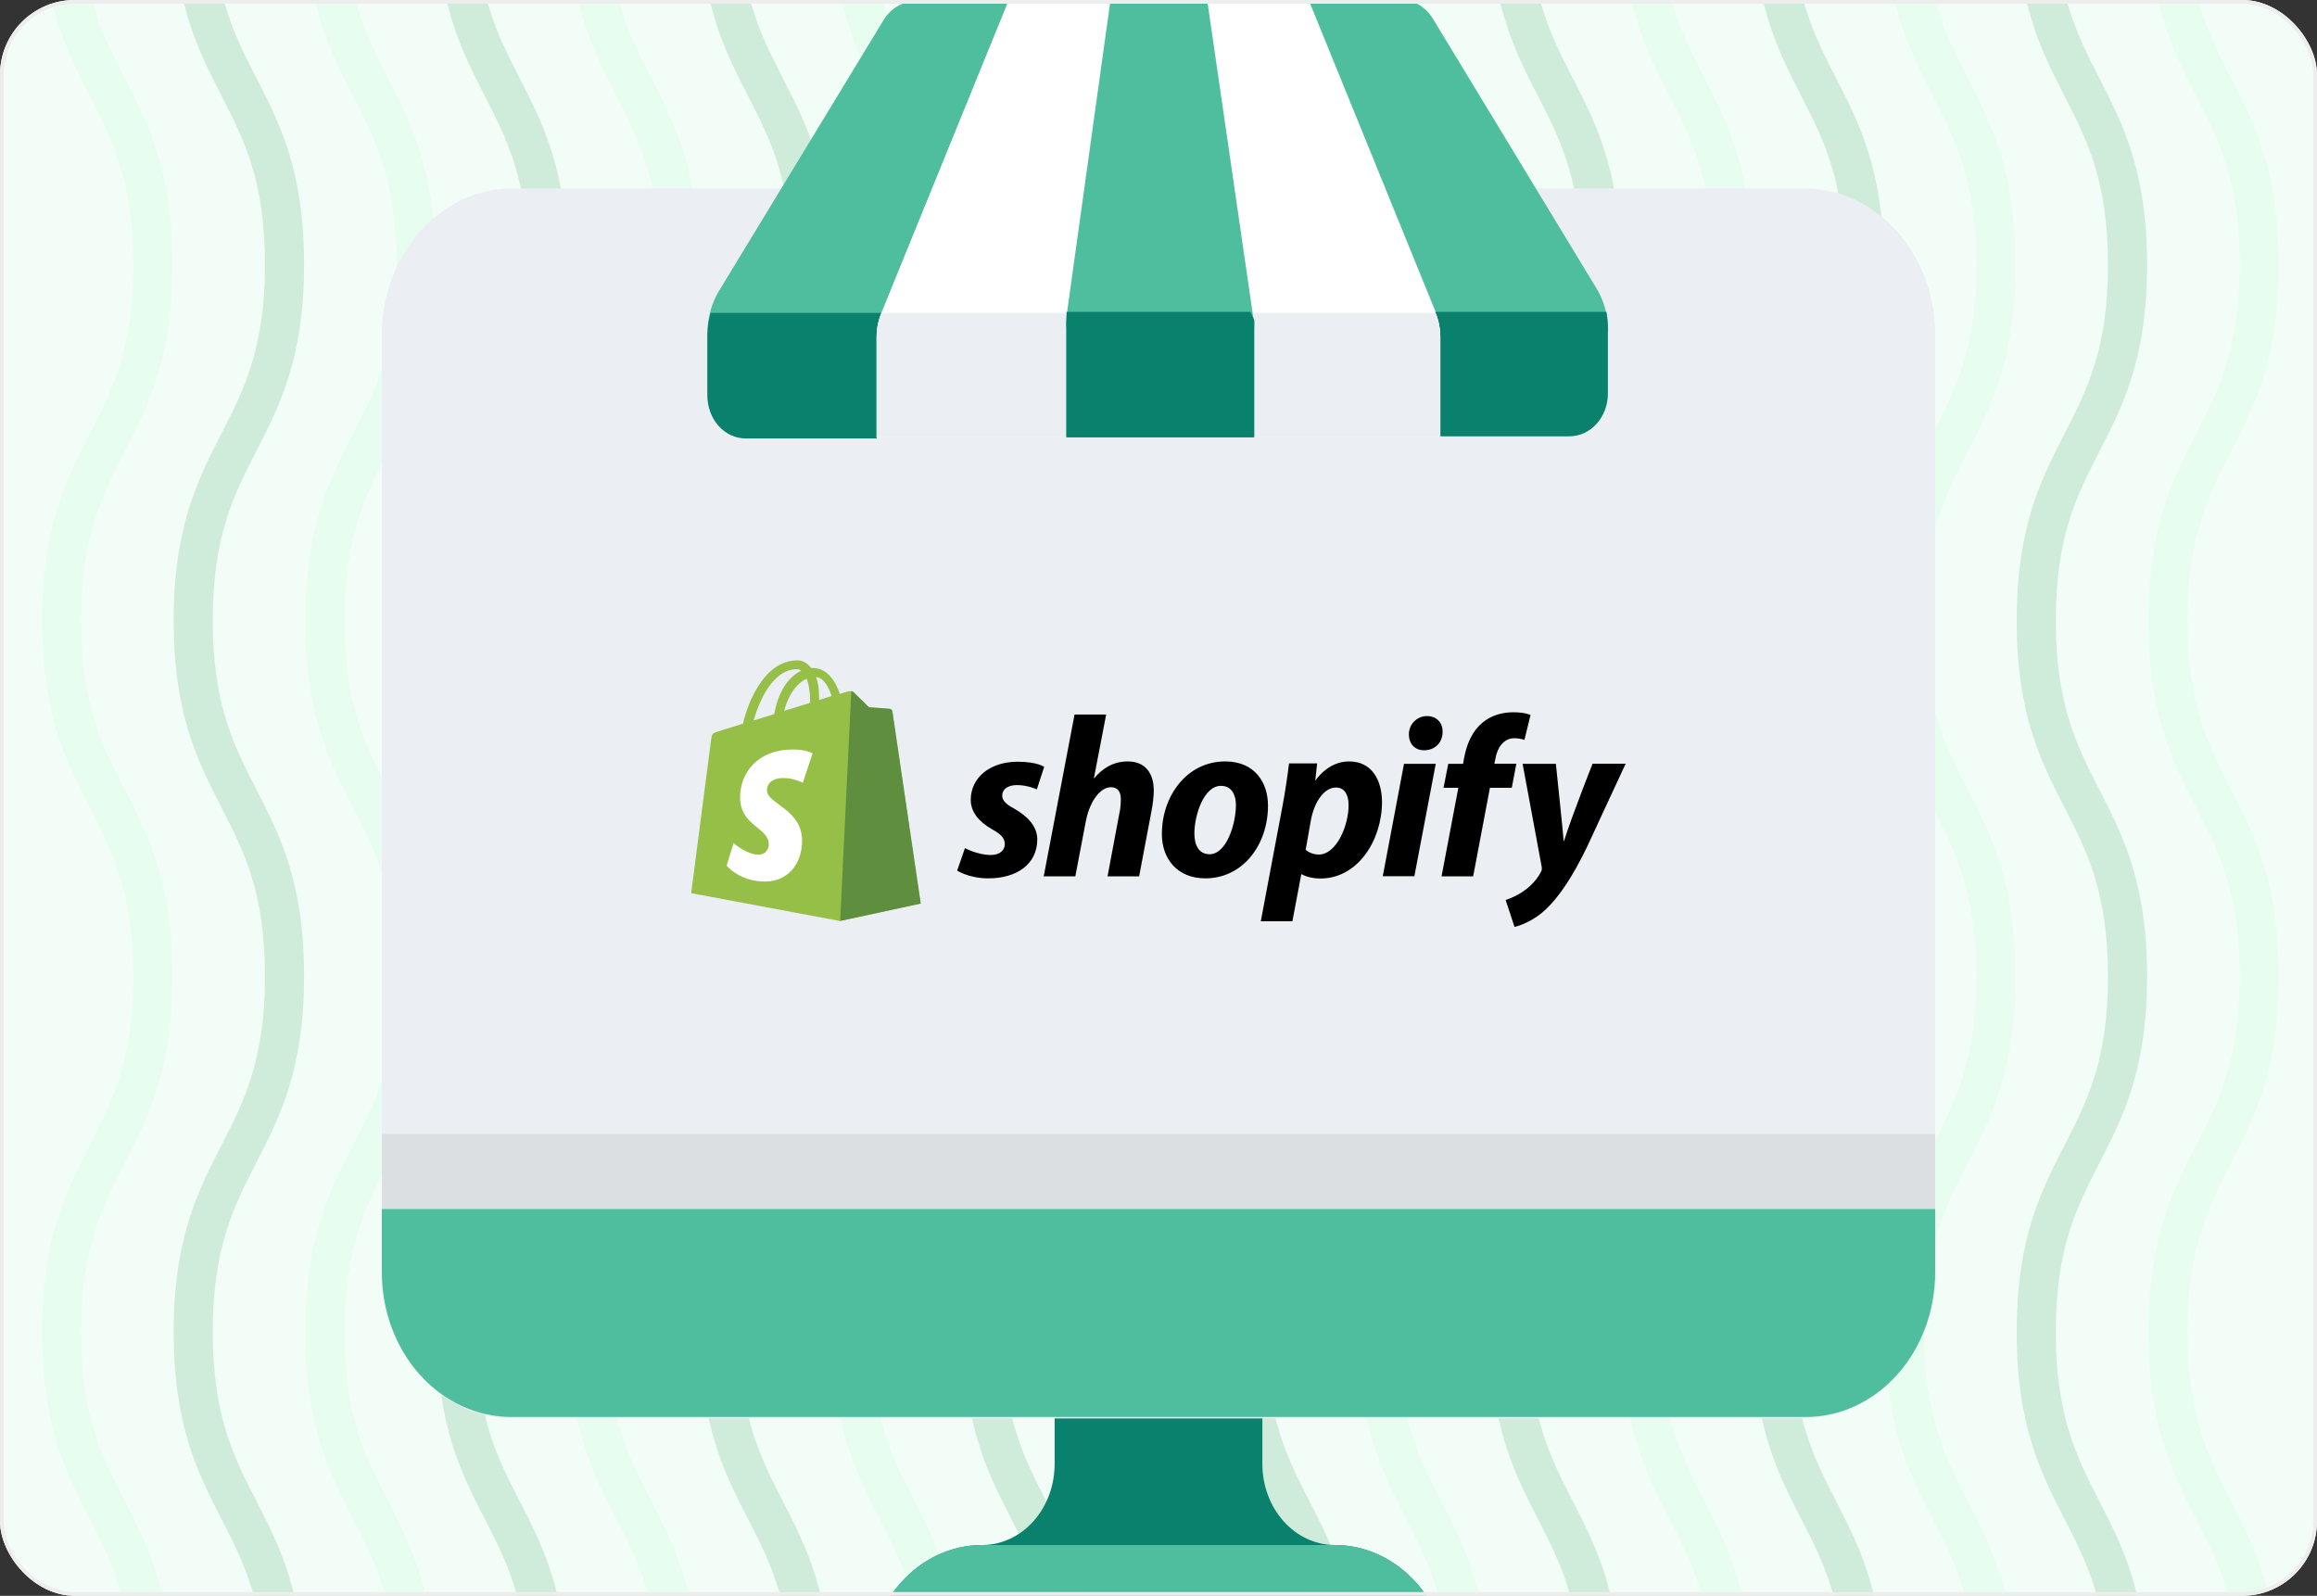 <svg xmlns="http://www.w3.org/2000/svg" width="620" height="427" viewBox="0 0 620 427" fill="none"><rect x="0" y="0" width="620" height="427" fill="#333333" stroke="none"/><g clip-path="url(#clip0_2829_1148)"><rect width="620" height="427" rx="20" fill="white"></rect><g opacity="0.2" clip-path="url(#clip1_2829_1148)"><path d="M645 -310H-24V737.222H645V-310Z" fill="#C1F4D5"></path><path d="M21.71 737.222H11.238C11.238 712.158 17.748 699.487 24.032 687.234C30.018 675.575 35.673 664.562 35.673 642.029C35.673 619.496 30.018 608.483 24.032 596.824C17.748 584.572 11.238 571.9 11.238 546.837C11.238 521.773 17.748 509.102 24.032 496.849C30.018 485.19 35.673 474.177 35.673 451.644C35.673 429.112 30.018 418.098 24.032 406.439C17.748 394.187 11.238 381.515 11.238 356.452C11.238 331.388 17.748 318.717 24.032 306.464C30.018 294.805 35.673 283.792 35.673 261.259C35.673 238.727 30.018 227.713 24.032 216.054C17.748 203.802 11.238 191.13 11.238 166.067C11.238 141.003 17.748 128.332 24.032 116.08C30.018 104.42 35.673 93.407 35.673 70.874C35.673 48.342 30.018 37.328 24.032 25.669C17.748 13.417 11.238 0.746 11.238 -24.318C11.238 -49.381 17.748 -62.053 24.032 -74.305C30.018 -85.964 35.673 -96.978 35.673 -119.51C35.673 -142.043 30.018 -153.056 24.032 -164.715C17.748 -176.968 11.238 -189.639 11.238 -214.703C11.238 -239.766 17.748 -252.438 24.032 -264.69C30.018 -276.349 35.673 -287.363 35.673 -309.895H46.146C46.146 -284.832 39.635 -272.16 33.352 -259.908C27.366 -248.249 21.71 -237.236 21.71 -214.703C21.71 -192.17 27.366 -181.157 33.352 -169.498C39.635 -157.245 46.146 -144.574 46.146 -119.51C46.146 -94.447 39.635 -81.775 33.352 -69.523C27.366 -57.864 21.71 -46.851 21.71 -24.318C21.71 -1.785 27.366 9.228 33.352 20.887C39.635 33.14 46.146 45.811 46.146 70.874C46.146 95.938 39.635 108.609 33.352 120.862C27.366 132.521 21.71 143.534 21.71 166.067C21.71 188.6 27.366 199.613 33.352 211.272C39.635 223.524 46.146 236.196 46.146 261.259C46.146 286.323 39.635 298.994 33.352 311.247C27.366 322.906 21.71 333.919 21.71 356.452C21.71 378.984 27.366 389.998 33.352 401.657C39.635 413.909 46.146 426.581 46.146 451.644C46.146 476.708 39.635 489.379 33.352 501.632C27.366 513.291 21.71 524.304 21.71 546.837C21.71 569.369 27.366 580.383 33.352 592.042C39.635 604.294 46.146 616.966 46.146 642.029C46.146 667.093 39.635 679.764 33.352 692.016C27.366 703.676 21.71 714.689 21.71 737.222Z" fill="#84F7B2"></path><path d="M56.933 737.222H46.461C46.461 712.158 52.971 699.487 59.255 687.234C65.241 675.575 70.896 664.562 70.896 642.029C70.896 619.497 65.241 608.483 59.255 596.824C52.971 584.572 46.461 571.9 46.461 546.837C46.461 521.773 52.971 509.102 59.255 496.85C65.241 485.19 70.896 474.177 70.896 451.644C70.896 429.112 65.241 418.098 59.255 406.439C52.971 394.187 46.461 381.516 46.461 356.452C46.461 331.389 52.971 318.717 59.255 306.465C65.241 294.806 70.896 283.792 70.896 261.26C70.896 238.727 65.241 227.714 59.255 216.055C52.971 203.802 46.461 191.131 46.461 166.067C46.461 141.004 52.971 128.262 59.255 116.01C65.241 104.351 70.896 93.338 70.896 70.805C70.896 48.272 65.241 37.259 59.255 25.6C52.971 13.347 46.461 0.676 46.461 -24.387C46.461 -49.451 52.971 -62.122 59.255 -74.375C65.241 -86.034 70.896 -97.047 70.896 -119.58C70.896 -142.113 65.241 -153.126 59.255 -164.785C52.971 -177.038 46.461 -189.709 46.461 -214.772C46.461 -239.836 52.971 -252.542 59.255 -264.795C65.241 -276.454 70.896 -287.467 70.896 -310H81.368C81.368 -284.936 74.858 -272.265 68.575 -260.012C62.588 -248.353 56.933 -237.34 56.933 -214.807C56.933 -192.275 62.588 -181.261 68.575 -169.602C74.858 -157.35 81.368 -144.678 81.368 -119.615C81.368 -94.551 74.858 -81.88 68.575 -69.627C62.588 -57.968 56.933 -46.955 56.933 -24.422C56.933 -1.89 62.588 9.124 68.575 20.783C74.858 33.035 81.368 45.706 81.368 70.77C81.368 95.834 74.858 108.505 68.575 120.757C62.588 132.416 56.933 143.43 56.933 165.962C56.933 188.495 62.588 199.508 68.575 211.168C74.858 223.42 81.368 236.091 81.368 261.155C81.368 286.218 74.858 298.89 68.575 311.142C62.588 322.801 56.933 333.815 56.933 356.347C56.933 378.88 62.588 389.893 68.575 401.552C74.858 413.805 81.368 426.476 81.368 451.54C81.368 476.603 74.858 489.275 68.575 501.527C62.588 513.186 56.933 524.2 56.933 546.732C56.933 569.265 62.588 580.278 68.575 591.937C74.858 604.19 81.368 616.861 81.368 641.925C81.368 666.988 74.858 679.66 68.575 691.912C62.588 703.676 56.933 714.689 56.933 737.222Z" fill="#10A04A"></path><path d="M92.154 737.222H81.682C81.682 712.158 88.192 699.487 94.475 687.234C100.462 675.575 106.117 664.562 106.117 642.029C106.117 619.496 100.462 608.483 94.475 596.824C88.192 584.572 81.682 571.9 81.682 546.837C81.682 521.773 88.192 509.102 94.475 496.849C100.462 485.19 106.117 474.177 106.117 451.644C106.117 429.112 100.462 418.098 94.475 406.439C88.192 394.187 81.682 381.515 81.682 356.452C81.682 331.388 88.192 318.717 94.475 306.464C100.462 294.805 106.117 283.792 106.117 261.259C106.117 238.727 100.462 227.713 94.475 216.054C88.192 203.802 81.682 191.13 81.682 166.067C81.682 141.003 88.192 128.332 94.475 116.08C100.462 104.42 106.117 93.407 106.117 70.874C106.117 48.342 100.462 37.328 94.475 25.669C88.192 13.417 81.682 0.746 81.682 -24.318C81.682 -49.381 88.192 -62.053 94.475 -74.305C100.462 -85.964 106.117 -96.978 106.117 -119.51C106.117 -142.043 100.462 -153.056 94.475 -164.715C88.192 -176.968 81.682 -189.639 81.682 -214.703C81.682 -239.766 88.192 -252.438 94.475 -264.69C100.462 -276.349 106.117 -287.363 106.117 -309.895H116.589C116.589 -284.832 110.079 -272.16 103.795 -259.908C97.809 -248.249 92.154 -237.236 92.154 -214.703C92.154 -192.17 97.809 -181.157 103.795 -169.498C110.079 -157.245 116.589 -144.574 116.589 -119.51C116.589 -94.447 110.079 -81.775 103.795 -69.523C97.809 -57.864 92.154 -46.851 92.154 -24.318C92.154 -1.785 97.809 9.228 103.795 20.887C110.079 33.14 116.589 45.811 116.589 70.874C116.589 95.938 110.079 108.609 103.795 120.862C97.809 132.521 92.154 143.534 92.154 166.067C92.154 188.6 97.809 199.613 103.795 211.272C110.079 223.524 116.589 236.196 116.589 261.259C116.589 286.323 110.079 298.994 103.795 311.247C97.809 322.906 92.154 333.919 92.154 356.452C92.154 378.984 97.809 389.998 103.795 401.657C110.079 413.909 116.589 426.581 116.589 451.644C116.589 476.708 110.079 489.379 103.795 501.632C97.809 513.291 92.154 524.304 92.154 546.837C92.154 569.369 97.809 580.383 103.795 592.042C110.079 604.294 116.589 616.966 116.589 642.029C116.589 667.093 110.079 679.764 103.795 692.016C97.809 703.676 92.154 714.689 92.154 737.222Z" fill="#84F7B2"></path><path d="M127.394 737.222H116.922C116.922 712.158 123.432 699.487 129.715 687.234C135.702 675.575 141.357 664.562 141.357 642.029C141.357 619.496 135.702 608.483 129.715 596.824C123.432 584.572 116.922 571.9 116.922 546.837C116.922 521.773 123.432 509.102 129.715 496.849C135.702 485.19 141.357 474.177 141.357 451.644C141.357 429.112 135.702 418.098 129.715 406.439C123.432 394.187 116.922 381.515 116.922 356.452C116.922 331.388 123.432 318.717 129.715 306.464C135.702 294.805 141.357 283.792 141.357 261.259C141.357 238.727 135.702 227.713 129.715 216.054C123.432 203.802 116.922 191.13 116.922 166.067C116.922 141.003 123.432 128.332 129.715 116.08C135.702 104.42 141.357 93.407 141.357 70.874C141.357 48.342 135.702 37.328 129.715 25.669C123.432 13.417 116.922 0.746 116.922 -24.318C116.922 -49.381 123.432 -62.053 129.715 -74.305C135.702 -85.964 141.357 -96.978 141.357 -119.51C141.357 -142.043 135.702 -153.056 129.715 -164.715C123.432 -176.968 116.922 -189.639 116.922 -214.703C116.922 -239.766 123.432 -252.438 129.715 -264.69C135.702 -276.349 141.357 -287.363 141.357 -309.895H151.829C151.829 -284.832 145.319 -272.16 139.036 -259.908C133.049 -248.249 127.394 -237.236 127.394 -214.703C127.394 -192.17 133.049 -181.157 139.036 -169.498C145.319 -157.245 151.829 -144.574 151.829 -119.51C151.829 -94.447 145.319 -81.775 139.036 -69.523C133.049 -57.864 127.394 -46.851 127.394 -24.318C127.394 -1.785 133.049 9.228 139.036 20.887C145.319 33.14 151.829 45.811 151.829 70.874C151.829 95.938 145.319 108.54 139.018 120.792C133.032 132.451 127.377 143.464 127.377 165.997C127.377 188.53 133.032 199.543 139.018 211.202C145.302 223.455 151.812 236.126 151.812 261.19C151.812 286.253 145.302 298.924 139.018 311.177C133.032 322.836 127.377 333.849 127.377 356.382C127.377 378.915 133.032 389.928 139.018 401.587C145.302 413.84 151.812 426.511 151.812 451.574C151.812 476.638 145.302 489.309 139.018 501.562C133.032 513.221 127.377 524.234 127.377 546.767C127.377 569.3 133.032 580.313 139.018 591.972C145.302 604.224 151.812 616.896 151.812 641.959C151.812 667.023 145.302 679.694 139.018 691.947C133.032 703.676 127.394 714.689 127.394 737.222Z" fill="#10A04A"></path><path d="M162.615 737.222H152.143C152.143 712.158 158.653 699.487 164.936 687.234C170.923 675.575 176.578 664.562 176.578 642.029C176.578 619.496 170.923 608.483 164.936 596.824C158.653 584.572 152.143 571.9 152.143 546.837C152.143 521.773 158.653 509.102 164.936 496.849C170.923 485.19 176.578 474.177 176.578 451.644C176.578 429.112 170.923 418.098 164.936 406.439C158.653 394.187 152.143 381.515 152.143 356.452C152.143 331.388 158.653 318.717 164.936 306.464C170.923 294.805 176.578 283.792 176.578 261.259C176.578 238.727 170.923 227.713 164.936 216.054C158.653 203.802 152.143 191.13 152.143 166.067C152.143 141.003 158.653 128.332 164.936 116.08C170.923 104.42 176.578 93.407 176.578 70.874C176.578 48.342 170.923 37.328 164.936 25.669C158.653 13.417 152.143 0.746 152.143 -24.318C152.143 -49.381 158.653 -62.053 164.936 -74.305C170.923 -85.964 176.578 -96.978 176.578 -119.51C176.578 -142.043 170.923 -153.056 164.936 -164.715C158.653 -176.968 152.143 -189.639 152.143 -214.703C152.143 -239.766 158.653 -252.438 164.936 -264.69C170.923 -276.349 176.578 -287.363 176.578 -309.895H187.05C187.05 -284.832 180.54 -272.16 174.256 -259.908C168.27 -248.249 162.615 -237.236 162.615 -214.703C162.615 -192.17 168.27 -181.157 174.256 -169.498C180.54 -157.245 187.05 -144.574 187.05 -119.51C187.05 -94.447 180.54 -81.775 174.256 -69.523C168.27 -57.864 162.615 -46.851 162.615 -24.318C162.615 -1.785 168.27 9.228 174.256 20.887C180.54 33.14 187.05 45.811 187.05 70.874C187.05 95.938 180.54 108.609 174.256 120.862C168.27 132.521 162.615 143.534 162.615 166.067C162.615 188.6 168.27 199.613 174.256 211.272C180.54 223.524 187.05 236.196 187.05 261.259C187.05 286.323 180.54 298.994 174.256 311.247C168.27 322.906 162.615 333.919 162.615 356.452C162.615 378.984 168.27 389.998 174.256 401.657C180.54 413.909 187.05 426.581 187.05 451.644C187.05 476.708 180.54 489.379 174.256 501.632C168.27 513.291 162.615 524.304 162.615 546.837C162.615 569.369 168.27 580.383 174.256 592.042C180.54 604.294 187.05 616.966 187.05 642.029C187.05 667.093 180.54 679.764 174.256 692.016C168.27 703.676 162.615 714.689 162.615 737.222Z" fill="#84F7B2"></path><path d="M197.835 737.222H187.363C187.363 712.158 193.874 699.487 200.157 687.234C206.143 675.575 211.798 664.562 211.798 642.029C211.798 619.496 206.143 608.483 200.157 596.824C193.874 584.572 187.363 571.9 187.363 546.837C187.363 521.773 193.874 509.102 200.157 496.849C206.143 485.19 211.798 474.177 211.798 451.644C211.798 429.112 206.143 418.098 200.157 406.439C193.874 394.187 187.363 381.515 187.363 356.452C187.363 331.388 193.874 318.717 200.157 306.464C206.143 294.805 211.798 283.792 211.798 261.259C211.798 238.727 206.143 227.713 200.157 216.054C193.874 203.802 187.363 191.13 187.363 166.067C187.363 141.003 193.874 128.332 200.157 116.08C206.143 104.42 211.798 93.407 211.798 70.874C211.798 48.342 206.143 37.328 200.157 25.669C193.874 13.417 187.363 0.746 187.363 -24.318C187.363 -49.381 193.874 -62.053 200.157 -74.305C206.143 -85.964 211.798 -96.978 211.798 -119.51C211.798 -142.043 206.143 -153.056 200.157 -164.715C193.874 -176.968 187.363 -189.639 187.363 -214.703C187.363 -239.766 193.874 -252.438 200.157 -264.69C206.143 -276.349 211.798 -287.363 211.798 -309.895H222.271C222.271 -284.832 215.76 -272.16 209.477 -259.908C203.49 -248.249 197.835 -237.236 197.835 -214.703C197.835 -192.17 203.49 -181.157 209.477 -169.498C215.76 -157.245 222.271 -144.574 222.271 -119.51C222.271 -94.447 215.76 -81.775 209.477 -69.523C203.49 -57.864 197.835 -46.851 197.835 -24.318C197.835 -1.785 203.49 9.228 209.477 20.887C215.76 33.14 222.271 45.811 222.271 70.874C222.271 95.938 215.76 108.609 209.477 120.862C203.49 132.521 197.835 143.534 197.835 166.067C197.835 188.6 203.49 199.613 209.477 211.272C215.76 223.524 222.271 236.196 222.271 261.259C222.271 286.323 215.76 298.994 209.477 311.247C203.49 322.906 197.835 333.919 197.835 356.452C197.835 378.984 203.49 389.998 209.477 401.657C215.76 413.909 222.271 426.581 222.271 451.644C222.271 476.708 215.76 489.379 209.477 501.632C203.49 513.291 197.835 524.304 197.835 546.837C197.835 569.369 203.49 580.383 209.477 592.042C215.76 604.294 222.271 616.966 222.271 642.029C222.271 667.093 215.76 679.764 209.477 692.016C203.49 703.676 197.835 714.689 197.835 737.222Z" fill="#10A04A"></path><path d="M233.058 737.222H222.586C222.586 712.158 229.096 699.487 235.379 687.234C241.366 675.575 247.021 664.562 247.021 642.029C247.021 619.496 241.366 608.483 235.379 596.824C229.096 584.572 222.586 571.9 222.586 546.837C222.586 521.773 229.096 509.102 235.379 496.849C241.366 485.19 247.021 474.177 247.021 451.644C247.021 429.112 241.366 418.098 235.379 406.439C229.096 394.187 222.586 381.515 222.586 356.452C222.586 331.388 229.096 318.717 235.379 306.464C241.366 294.805 247.021 283.792 247.021 261.259C247.021 238.727 241.366 227.713 235.379 216.054C229.096 203.802 222.586 191.13 222.586 166.067C222.586 141.003 229.096 128.332 235.379 116.08C241.366 104.42 247.021 93.407 247.021 70.874C247.021 48.342 241.366 37.328 235.379 25.669C229.096 13.417 222.586 0.746 222.586 -24.318C222.586 -49.381 229.096 -62.053 235.379 -74.305C241.366 -85.964 247.021 -96.978 247.021 -119.51C247.021 -142.043 241.366 -153.056 235.379 -164.715C229.096 -176.968 222.586 -189.639 222.586 -214.703C222.586 -239.766 229.096 -252.438 235.379 -264.69C241.366 -276.349 247.021 -287.363 247.021 -309.895H257.493C257.493 -284.832 250.983 -272.16 244.7 -259.908C238.713 -248.249 233.058 -237.236 233.058 -214.703C233.058 -192.17 238.713 -181.157 244.7 -169.498C250.983 -157.245 257.493 -144.574 257.493 -119.51C257.493 -94.447 250.983 -81.775 244.7 -69.523C238.713 -57.864 233.058 -46.851 233.058 -24.318C233.058 -1.785 238.713 9.228 244.7 20.887C250.983 33.14 257.493 45.811 257.493 70.874C257.493 95.938 250.983 108.609 244.7 120.862C238.713 132.521 233.058 143.534 233.058 166.067C233.058 188.6 238.713 199.613 244.7 211.272C250.983 223.524 257.493 236.196 257.493 261.259C257.493 286.323 250.983 298.994 244.7 311.247C238.713 322.906 233.058 333.919 233.058 356.452C233.058 378.984 238.713 389.998 244.7 401.657C250.983 413.909 257.493 426.581 257.493 451.644C257.493 476.708 250.983 489.379 244.7 501.632C238.713 513.291 233.058 524.304 233.058 546.837C233.058 569.369 238.713 580.383 244.7 592.042C250.983 604.294 257.493 616.966 257.493 642.029C257.493 667.093 250.983 679.764 244.7 692.016C238.713 703.676 233.058 714.689 233.058 737.222Z" fill="#84F7B2"></path><path d="M268.296 737.222H257.824C257.824 712.158 264.334 699.487 270.618 687.234C276.604 675.575 282.259 664.562 282.259 642.029C282.259 619.496 276.604 608.483 270.618 596.824C264.334 584.572 257.824 571.9 257.824 546.837C257.824 521.773 264.334 509.102 270.618 496.849C276.604 485.19 282.259 474.177 282.259 451.644C282.259 429.112 276.604 418.098 270.618 406.439C264.334 394.187 257.824 381.515 257.824 356.452C257.824 331.388 264.334 318.717 270.618 306.464C276.604 294.805 282.259 283.792 282.259 261.259C282.259 238.727 276.604 227.713 270.618 216.054C264.334 203.802 257.824 191.13 257.824 166.067C257.824 141.003 264.334 128.332 270.618 116.08C276.604 104.42 282.259 93.407 282.259 70.874C282.259 48.342 276.604 37.328 270.618 25.669C264.334 13.417 257.824 0.746 257.824 -24.318C257.824 -49.381 264.334 -62.053 270.618 -74.305C276.604 -85.964 282.259 -96.978 282.259 -119.51C282.259 -142.043 276.604 -153.056 270.618 -164.715C264.334 -176.968 257.824 -189.639 257.824 -214.703C257.824 -239.766 264.334 -252.438 270.618 -264.69C276.604 -276.349 282.259 -287.363 282.259 -309.895H292.732C292.732 -284.832 286.221 -272.16 279.938 -259.908C273.951 -248.249 268.296 -237.236 268.296 -214.703C268.296 -192.17 273.951 -181.157 279.938 -169.498C286.221 -157.245 292.732 -144.574 292.732 -119.51C292.732 -94.447 286.221 -81.775 279.938 -69.523C273.951 -57.864 268.296 -46.851 268.296 -24.318C268.296 -1.785 273.951 9.228 279.938 20.887C286.221 33.14 292.732 45.811 292.732 70.874C292.732 95.938 286.221 108.609 279.938 120.862C273.951 132.521 268.296 143.534 268.296 166.067C268.296 188.6 273.951 199.613 279.938 211.272C286.221 223.524 292.732 236.196 292.732 261.259C292.732 286.323 286.221 298.994 279.938 311.247C273.951 322.906 268.296 333.919 268.296 356.452C268.296 378.984 273.951 389.998 279.938 401.657C286.221 413.909 292.732 426.581 292.732 451.644C292.732 476.708 286.221 489.379 279.938 501.632C273.951 513.291 268.296 524.304 268.296 546.837C268.296 569.369 273.951 580.383 279.938 592.042C286.221 604.294 292.732 616.966 292.732 642.029C292.732 667.093 286.221 679.764 279.938 692.016C273.951 703.676 268.296 714.689 268.296 737.222Z" fill="#10A04A"></path><path d="M303.519 737.222H293.047C293.047 712.158 299.557 699.487 305.84 687.234C311.827 675.575 317.482 664.562 317.482 642.029C317.482 619.496 311.827 608.483 305.84 596.824C299.557 584.572 293.047 571.9 293.047 546.837C293.047 521.773 299.557 509.102 305.84 496.849C311.827 485.19 317.482 474.177 317.482 451.644C317.482 429.112 311.827 418.098 305.84 406.439C299.557 394.187 293.047 381.515 293.047 356.452C293.047 331.388 299.557 318.717 305.84 306.464C311.827 294.805 317.482 283.792 317.482 261.259C317.482 238.727 311.827 227.713 305.84 216.054C299.557 203.802 293.047 191.13 293.047 166.067C293.047 141.003 299.557 128.332 305.84 116.08C311.827 104.42 317.482 93.407 317.482 70.874C317.482 48.342 311.827 37.328 305.84 25.669C299.557 13.417 293.047 0.746 293.047 -24.318C293.047 -49.381 299.557 -62.053 305.84 -74.305C311.827 -85.964 317.482 -96.978 317.482 -119.51C317.482 -142.043 311.827 -153.056 305.84 -164.715C299.557 -176.968 293.047 -189.639 293.047 -214.703C293.047 -239.766 299.557 -252.438 305.84 -264.69C311.827 -276.349 317.482 -287.363 317.482 -309.895H327.954C327.954 -284.832 321.444 -272.16 315.161 -259.908C309.174 -248.249 303.519 -237.236 303.519 -214.703C303.519 -192.17 309.174 -181.157 315.161 -169.498C321.444 -157.245 327.954 -144.574 327.954 -119.51C327.954 -94.447 321.444 -81.775 315.161 -69.523C309.174 -57.864 303.519 -46.851 303.519 -24.318C303.519 -1.785 309.174 9.228 315.161 20.887C321.444 33.14 327.954 45.811 327.954 70.874C327.954 95.938 321.444 108.609 315.161 120.862C309.174 132.521 303.519 143.534 303.519 166.067C303.519 188.6 309.174 199.613 315.161 211.272C321.444 223.524 327.954 236.196 327.954 261.259C327.954 286.323 321.444 298.994 315.161 311.247C309.174 322.906 303.519 333.919 303.519 356.452C303.519 378.984 309.174 389.998 315.161 401.657C321.444 413.909 327.954 426.581 327.954 451.644C327.954 476.708 321.444 489.379 315.161 501.632C309.174 513.291 303.519 524.304 303.519 546.837C303.519 569.369 309.174 580.383 315.161 592.042C321.444 604.294 327.954 616.966 327.954 642.029C327.954 667.093 321.444 679.764 315.161 692.016C309.174 703.676 303.519 714.689 303.519 737.222Z" fill="#84F7B2"></path><path d="M338.74 737.222H328.268C328.268 712.158 334.778 699.487 341.061 687.234C347.048 675.575 352.703 664.562 352.703 642.029C352.703 619.496 347.048 608.483 341.061 596.824C334.778 584.572 328.268 571.9 328.268 546.837C328.268 521.773 334.778 509.102 341.061 496.849C347.048 485.19 352.703 474.177 352.703 451.644C352.703 429.112 347.048 418.098 341.061 406.439C334.778 394.187 328.268 381.515 328.268 356.452C328.268 331.388 334.778 318.717 341.061 306.464C347.048 294.805 352.703 283.792 352.703 261.259C352.703 238.727 347.048 227.713 341.061 216.054C334.778 203.802 328.268 191.13 328.268 166.067C328.268 141.003 334.778 128.332 341.061 116.08C347.048 104.42 352.703 93.407 352.703 70.874C352.703 48.342 347.048 37.328 341.061 25.669C334.778 13.417 328.268 0.746 328.268 -24.318C328.268 -49.381 334.778 -62.053 341.061 -74.305C347.048 -85.964 352.703 -96.978 352.703 -119.51C352.703 -142.043 347.048 -153.056 341.061 -164.715C334.778 -176.968 328.268 -189.639 328.268 -214.703C328.268 -239.766 334.778 -252.438 341.061 -264.69C347.048 -276.349 352.703 -287.363 352.703 -309.895H363.175C363.175 -284.832 356.665 -272.16 350.381 -259.908C344.395 -248.249 338.74 -237.236 338.74 -214.703C338.74 -192.17 344.395 -181.157 350.381 -169.498C356.665 -157.245 363.175 -144.574 363.175 -119.51C363.175 -94.447 356.665 -81.775 350.381 -69.523C344.395 -57.864 338.74 -46.851 338.74 -24.318C338.74 -1.785 344.395 9.228 350.381 20.887C356.665 33.14 363.175 45.811 363.175 70.874C363.175 95.938 356.665 108.609 350.381 120.862C344.395 132.521 338.74 143.534 338.74 166.067C338.74 188.6 344.395 199.613 350.381 211.272C356.665 223.524 363.175 236.196 363.175 261.259C363.175 286.323 356.665 298.994 350.381 311.247C344.395 322.906 338.74 333.919 338.74 356.452C338.74 378.984 344.395 389.998 350.381 401.657C356.665 413.909 363.175 426.581 363.175 451.644C363.175 476.708 356.665 489.379 350.381 501.632C344.395 513.291 338.74 524.304 338.74 546.837C338.74 569.369 344.395 580.383 350.381 592.042C356.665 604.294 363.175 616.966 363.175 642.029C363.175 667.093 356.665 679.764 350.381 692.016C344.395 703.676 338.74 714.689 338.74 737.222Z" fill="#10A04A"></path><path d="M373.98 737.222H363.508C363.508 712.158 370.018 699.487 376.301 687.234C382.288 675.575 387.943 664.562 387.943 642.029C387.943 619.496 382.288 608.483 376.301 596.824C370.018 584.572 363.508 571.9 363.508 546.837C363.508 521.773 370.018 509.102 376.301 496.849C382.288 485.19 387.943 474.177 387.943 451.644C387.943 429.112 382.288 418.098 376.301 406.439C370.018 394.187 363.508 381.515 363.508 356.452C363.508 331.388 370.018 318.717 376.301 306.464C382.288 294.805 387.943 283.792 387.943 261.259C387.943 238.727 382.288 227.713 376.301 216.054C370.018 203.802 363.508 191.13 363.508 166.067C363.508 141.003 370.018 128.332 376.301 116.08C382.288 104.42 387.943 93.407 387.943 70.874C387.943 48.342 382.288 37.328 376.301 25.669C370.018 13.417 363.508 0.746 363.508 -24.318C363.508 -49.381 370.018 -62.053 376.301 -74.305C382.288 -85.964 387.943 -96.978 387.943 -119.51C387.943 -142.043 382.288 -153.056 376.301 -164.715C370.018 -176.968 363.508 -189.639 363.508 -214.703C363.508 -239.766 370.018 -252.438 376.301 -264.69C382.288 -276.349 387.943 -287.363 387.943 -309.895H398.415C398.415 -284.832 391.905 -272.16 385.622 -259.908C379.635 -248.249 373.98 -237.236 373.98 -214.703C373.98 -192.17 379.635 -181.157 385.622 -169.498C391.905 -157.245 398.415 -144.574 398.415 -119.51C398.415 -94.447 391.905 -81.775 385.622 -69.523C379.635 -57.864 373.98 -46.851 373.98 -24.318C373.98 -1.785 379.635 9.228 385.622 20.887C391.905 33.14 398.415 45.811 398.415 70.874C398.415 95.938 391.905 108.609 385.622 120.862C379.635 132.521 373.98 143.534 373.98 166.067C373.98 188.6 379.635 199.613 385.622 211.272C391.905 223.524 398.415 236.196 398.415 261.259C398.415 286.323 391.905 298.994 385.622 311.247C379.635 322.906 373.98 333.919 373.98 356.452C373.98 378.984 379.635 389.998 385.622 401.657C391.905 413.909 398.415 426.581 398.415 451.644C398.415 476.708 391.905 489.379 385.622 501.632C379.635 513.291 373.98 524.304 373.98 546.837C373.98 569.369 379.635 580.383 385.622 592.042C391.905 604.294 398.415 616.966 398.415 642.029C398.415 667.093 391.905 679.764 385.622 692.016C379.635 703.676 373.98 714.689 373.98 737.222Z" fill="#84F7B2"></path><path d="M409.201 737.222H398.729C398.729 712.158 405.239 699.487 411.522 687.234C417.509 675.575 423.164 664.562 423.164 642.029C423.164 619.496 417.509 608.483 411.522 596.824C405.239 584.572 398.729 571.9 398.729 546.837C398.729 521.773 405.239 509.102 411.522 496.849C417.509 485.19 423.164 474.177 423.164 451.644C423.164 429.112 417.509 418.098 411.522 406.439C405.239 394.187 398.729 381.515 398.729 356.452C398.729 331.388 405.239 318.717 411.522 306.464C417.509 294.805 423.164 283.792 423.164 261.259C423.164 238.727 417.509 227.713 411.522 216.054C405.239 203.802 398.729 191.13 398.729 166.067C398.729 141.003 405.239 128.332 411.522 116.08C417.509 104.42 423.164 93.407 423.164 70.874C423.164 48.342 417.509 37.328 411.522 25.669C405.239 13.417 398.729 0.746 398.729 -24.318C398.729 -49.381 405.239 -62.053 411.522 -74.305C417.509 -85.964 423.164 -96.978 423.164 -119.51C423.164 -142.043 417.509 -153.056 411.522 -164.715C405.239 -176.968 398.729 -189.639 398.729 -214.703C398.729 -239.766 405.239 -252.438 411.522 -264.69C417.509 -276.349 423.164 -287.363 423.164 -309.895H433.636C433.636 -284.832 427.126 -272.16 420.842 -259.908C414.856 -248.249 409.201 -237.236 409.201 -214.703C409.201 -192.17 414.856 -181.157 420.842 -169.498C427.126 -157.245 433.636 -144.574 433.636 -119.51C433.636 -94.447 427.126 -81.775 420.842 -69.523C414.856 -57.864 409.201 -46.851 409.201 -24.318C409.201 -1.785 414.856 9.228 420.842 20.887C427.126 33.14 433.636 45.811 433.636 70.874C433.636 95.938 427.126 108.609 420.842 120.862C414.856 132.521 409.201 143.534 409.201 166.067C409.201 188.6 414.856 199.613 420.842 211.272C427.126 223.524 433.636 236.196 433.636 261.259C433.636 286.323 427.126 298.994 420.842 311.247C414.856 322.906 409.201 333.919 409.201 356.452C409.201 378.984 414.856 389.998 420.842 401.657C427.126 413.909 433.636 426.581 433.636 451.644C433.636 476.708 427.126 489.379 420.842 501.632C414.856 513.291 409.201 524.304 409.201 546.837C409.201 569.369 414.856 580.383 420.842 592.042C427.126 604.294 433.636 616.966 433.636 642.029C433.636 667.093 427.126 679.764 420.842 692.016C414.856 703.676 409.201 714.689 409.201 737.222Z" fill="#10A04A"></path><path d="M444.421 737.222H433.949C433.949 712.158 440.459 699.487 446.743 687.234C452.729 675.575 458.384 664.562 458.384 642.029C458.384 619.496 452.729 608.483 446.743 596.824C440.459 584.572 433.949 571.9 433.949 546.837C433.949 521.773 440.459 509.102 446.743 496.849C452.729 485.19 458.384 474.177 458.384 451.644C458.384 429.112 452.729 418.098 446.743 406.439C440.459 394.187 433.949 381.515 433.949 356.452C433.949 331.388 440.459 318.717 446.743 306.464C452.729 294.805 458.384 283.792 458.384 261.259C458.384 238.727 452.729 227.713 446.743 216.054C440.459 203.802 433.949 191.13 433.949 166.067C433.949 141.003 440.459 128.332 446.743 116.08C452.729 104.42 458.384 93.407 458.384 70.874C458.384 48.342 452.729 37.328 446.743 25.669C440.459 13.417 433.949 0.746 433.949 -24.318C433.949 -49.381 440.459 -62.053 446.743 -74.305C452.729 -85.964 458.384 -96.978 458.384 -119.51C458.384 -142.043 452.729 -153.056 446.743 -164.715C440.459 -176.968 433.949 -189.639 433.949 -214.703C433.949 -239.766 440.459 -252.438 446.743 -264.69C452.729 -276.349 458.384 -287.363 458.384 -309.895H468.857C468.857 -284.832 462.346 -272.16 456.063 -259.908C450.076 -248.249 444.421 -237.236 444.421 -214.703C444.421 -192.17 450.076 -181.157 456.063 -169.498C462.346 -157.245 468.857 -144.574 468.857 -119.51C468.857 -94.447 462.346 -81.775 456.063 -69.523C450.076 -57.864 444.421 -46.851 444.421 -24.318C444.421 -1.785 450.076 9.228 456.063 20.887C462.346 33.14 468.857 45.811 468.857 70.874C468.857 95.938 462.346 108.609 456.063 120.862C450.076 132.521 444.421 143.534 444.421 166.067C444.421 188.6 450.076 199.613 456.063 211.272C462.346 223.524 468.857 236.196 468.857 261.259C468.857 286.323 462.346 298.994 456.063 311.247C450.076 322.906 444.421 333.919 444.421 356.452C444.421 378.984 450.076 389.998 456.063 401.657C462.346 413.909 468.857 426.581 468.857 451.644C468.857 476.708 462.346 489.379 456.063 501.632C450.076 513.291 444.421 524.304 444.421 546.837C444.421 569.369 450.076 580.383 456.063 592.042C462.346 604.294 468.857 616.966 468.857 642.029C468.857 667.093 462.346 679.764 456.063 692.016C450.076 703.676 444.421 714.689 444.421 737.222Z" fill="#84F7B2"></path><path d="M479.662 737.222H469.189C469.189 712.158 475.7 699.487 481.983 687.234C487.97 675.575 493.625 664.562 493.625 642.029C493.625 619.496 487.97 608.483 481.983 596.824C475.7 584.572 469.189 571.9 469.189 546.837C469.189 521.773 475.7 509.102 481.983 496.849C487.97 485.19 493.625 474.177 493.625 451.644C493.625 429.112 487.97 418.098 481.983 406.439C475.7 394.187 469.189 381.515 469.189 356.452C469.189 331.388 475.7 318.717 481.983 306.464C487.97 294.805 493.625 283.792 493.625 261.259C493.625 238.727 487.97 227.713 481.983 216.054C475.7 203.802 469.189 191.13 469.189 166.067C469.189 141.003 475.7 128.332 481.983 116.08C487.97 104.42 493.625 93.407 493.625 70.874C493.625 48.342 487.97 37.328 481.983 25.669C475.7 13.417 469.189 0.746 469.189 -24.318C469.189 -49.381 475.7 -62.053 481.983 -74.305C487.97 -85.964 493.625 -96.978 493.625 -119.51C493.625 -142.043 487.97 -153.056 481.983 -164.715C475.7 -176.968 469.189 -189.639 469.189 -214.703C469.189 -239.766 475.7 -252.438 481.983 -264.69C487.97 -276.349 493.625 -287.363 493.625 -309.895H504.097C504.097 -284.832 497.587 -272.16 491.303 -259.908C485.317 -248.249 479.662 -237.236 479.662 -214.703C479.662 -192.17 485.317 -181.157 491.303 -169.498C497.587 -157.245 504.097 -144.574 504.097 -119.51C504.097 -94.447 497.587 -81.775 491.303 -69.523C485.317 -57.864 479.662 -46.851 479.662 -24.318C479.662 -1.785 485.317 9.228 491.303 20.887C497.587 33.14 504.097 45.811 504.097 70.874C504.097 95.938 497.587 108.609 491.303 120.862C485.317 132.521 479.662 143.534 479.662 166.067C479.662 188.6 485.317 199.613 491.303 211.272C497.587 223.524 504.097 236.196 504.097 261.259C504.097 286.323 497.587 298.994 491.303 311.247C485.317 322.906 479.662 333.919 479.662 356.452C479.662 378.984 485.317 389.998 491.303 401.657C497.587 413.909 504.097 426.581 504.097 451.644C504.097 476.708 497.587 489.379 491.303 501.632C485.317 513.291 479.662 524.304 479.662 546.837C479.662 569.369 485.317 580.383 491.303 592.042C497.587 604.294 504.097 616.966 504.097 642.029C504.097 667.093 497.587 679.764 491.303 692.016C485.317 703.676 479.662 714.689 479.662 737.222Z" fill="#10A04A"></path><path d="M514.882 737.222H504.41C504.41 712.158 510.92 699.487 517.204 687.234C523.19 675.575 528.845 664.562 528.845 642.029C528.845 619.496 523.19 608.483 517.204 596.824C510.92 584.572 504.41 571.9 504.41 546.837C504.41 521.773 510.92 509.102 517.204 496.849C523.19 485.19 528.845 474.177 528.845 451.644C528.845 429.112 523.19 418.098 517.204 406.439C510.92 394.187 504.41 381.515 504.41 356.452C504.41 331.388 510.92 318.717 517.204 306.464C523.19 294.805 528.845 283.792 528.845 261.259C528.845 238.727 523.19 227.713 517.204 216.054C510.92 203.802 504.41 191.13 504.41 166.067C504.41 141.003 510.92 128.332 517.204 116.08C523.19 104.42 528.845 93.407 528.845 70.874C528.845 48.342 523.19 37.328 517.204 25.669C510.92 13.417 504.41 0.746 504.41 -24.318C504.41 -49.381 510.92 -62.053 517.204 -74.305C523.19 -85.964 528.845 -96.978 528.845 -119.51C528.845 -142.043 523.19 -153.056 517.204 -164.715C510.92 -176.968 504.41 -189.639 504.41 -214.703C504.41 -239.766 510.92 -252.438 517.204 -264.69C523.19 -276.349 528.845 -287.363 528.845 -309.895H539.318C539.318 -284.832 532.807 -272.16 526.524 -259.908C520.537 -248.249 514.882 -237.236 514.882 -214.703C514.882 -192.17 520.537 -181.157 526.524 -169.498C532.807 -157.245 539.318 -144.574 539.318 -119.51C539.318 -94.447 532.807 -81.775 526.524 -69.523C520.537 -57.864 514.882 -46.851 514.882 -24.318C514.882 -1.785 520.537 9.228 526.524 20.887C532.807 33.14 539.318 45.811 539.318 70.874C539.318 95.938 532.807 108.609 526.524 120.862C520.537 132.521 514.882 143.534 514.882 166.067C514.882 188.6 520.537 199.613 526.524 211.272C532.807 223.524 539.318 236.196 539.318 261.259C539.318 286.323 532.807 298.994 526.524 311.247C520.537 322.906 514.882 333.919 514.882 356.452C514.882 378.984 520.537 389.998 526.524 401.657C532.807 413.909 539.318 426.581 539.318 451.644C539.318 476.708 532.807 489.379 526.524 501.632C520.537 513.291 514.882 524.304 514.882 546.837C514.882 569.369 520.537 580.383 526.524 592.042C532.807 604.294 539.318 616.966 539.318 642.029C539.318 667.093 532.807 679.764 526.524 692.016C520.537 703.676 514.882 714.689 514.882 737.222Z" fill="#84F7B2"></path><path d="M550.105 737.222H539.633C539.633 712.158 546.143 699.487 552.426 687.234C558.413 675.575 564.068 664.562 564.068 642.029C564.068 619.496 558.413 608.483 552.426 596.824C546.143 584.572 539.633 571.9 539.633 546.837C539.633 521.773 546.143 509.102 552.426 496.849C558.413 485.19 564.068 474.177 564.068 451.644C564.068 429.112 558.413 418.098 552.426 406.439C546.143 394.187 539.633 381.515 539.633 356.452C539.633 331.388 546.143 318.717 552.426 306.464C558.413 294.805 564.068 283.792 564.068 261.259C564.068 238.727 558.413 227.713 552.426 216.054C546.143 203.802 539.633 191.13 539.633 166.067C539.633 141.003 546.143 128.332 552.426 116.08C558.413 104.42 564.068 93.407 564.068 70.874C564.068 48.342 558.413 37.328 552.426 25.669C546.143 13.417 539.633 0.746 539.633 -24.318C539.633 -49.381 546.143 -62.053 552.426 -74.305C558.413 -85.964 564.068 -96.978 564.068 -119.51C564.068 -142.043 558.413 -153.056 552.426 -164.715C546.143 -176.968 539.633 -189.639 539.633 -214.703C539.633 -239.766 546.143 -252.438 552.426 -264.69C558.413 -276.349 564.068 -287.363 564.068 -309.895H574.54C574.54 -284.832 568.03 -272.16 561.747 -259.908C555.76 -248.249 550.105 -237.236 550.105 -214.703C550.105 -192.17 555.76 -181.157 561.747 -169.498C568.03 -157.245 574.54 -144.574 574.54 -119.51C574.54 -94.447 568.03 -81.775 561.747 -69.523C555.76 -57.864 550.105 -46.851 550.105 -24.318C550.105 -1.785 555.76 9.228 561.747 20.887C568.03 33.14 574.54 45.811 574.54 70.874C574.54 95.938 568.03 108.609 561.747 120.862C555.76 132.521 550.105 143.534 550.105 166.067C550.105 188.6 555.76 199.613 561.747 211.272C568.03 223.524 574.54 236.196 574.54 261.259C574.54 286.323 568.03 298.994 561.747 311.247C555.76 322.906 550.105 333.919 550.105 356.452C550.105 378.984 555.76 389.998 561.747 401.657C568.03 413.909 574.54 426.581 574.54 451.644C574.54 476.708 568.03 489.379 561.747 501.632C555.76 513.291 550.105 524.304 550.105 546.837C550.105 569.369 555.76 580.383 561.747 592.042C568.03 604.294 574.54 616.966 574.54 642.029C574.54 667.093 568.03 679.764 561.747 692.016C555.76 703.676 550.105 714.689 550.105 737.222Z" fill="#10A04A"></path><path d="M585.343 737.222H574.871C574.871 712.158 581.381 699.487 587.665 687.234C593.651 675.575 599.306 664.562 599.306 642.029C599.306 619.496 593.651 608.483 587.665 596.824C581.381 584.572 574.871 571.9 574.871 546.837C574.871 521.773 581.381 509.102 587.665 496.849C593.651 485.19 599.306 474.177 599.306 451.644C599.306 429.112 593.651 418.098 587.665 406.439C581.381 394.187 574.871 381.515 574.871 356.452C574.871 331.388 581.381 318.717 587.665 306.464C593.651 294.805 599.306 283.792 599.306 261.259C599.306 238.727 593.651 227.713 587.665 216.054C581.381 203.802 574.871 191.13 574.871 166.067C574.871 141.003 581.381 128.332 587.665 116.08C593.651 104.42 599.306 93.407 599.306 70.874C599.306 48.342 593.651 37.328 587.665 25.669C581.381 13.417 574.871 0.746 574.871 -24.318C574.871 -49.381 581.381 -62.053 587.665 -74.305C593.651 -85.964 599.306 -96.978 599.306 -119.51C599.306 -142.043 593.651 -153.056 587.665 -164.715C581.381 -176.968 574.871 -189.639 574.871 -214.703C574.871 -239.766 581.381 -252.438 587.665 -264.69C593.651 -276.349 599.306 -287.363 599.306 -309.895H609.778C609.778 -284.832 603.268 -272.16 596.985 -259.908C590.998 -248.249 585.343 -237.236 585.343 -214.703C585.343 -192.17 590.998 -181.157 596.985 -169.498C603.268 -157.245 609.778 -144.574 609.778 -119.51C609.778 -94.447 603.268 -81.775 596.985 -69.523C590.998 -57.864 585.343 -46.851 585.343 -24.318C585.343 -1.785 590.998 9.228 596.985 20.887C603.268 33.14 609.778 45.811 609.778 70.874C609.778 95.938 603.268 108.609 596.985 120.862C590.998 132.521 585.343 143.534 585.343 166.067C585.343 188.6 590.998 199.613 596.985 211.272C603.268 223.524 609.778 236.196 609.778 261.259C609.778 286.323 603.268 298.994 596.985 311.247C590.998 322.906 585.343 333.919 585.343 356.452C585.343 378.984 590.998 389.998 596.985 401.657C603.268 413.909 609.778 426.581 609.778 451.644C609.778 476.708 603.268 489.379 596.985 501.632C590.998 513.291 585.343 524.304 585.343 546.837C585.343 569.369 590.998 580.383 596.985 592.042C603.268 604.294 609.778 616.966 609.778 642.029C609.778 667.093 603.268 679.764 596.985 692.016C590.981 703.676 585.343 714.689 585.343 737.222Z" fill="#84F7B2"></path></g><path d="M357.195 413.414C354.64 413.414 352.111 412.85 349.752 411.754C347.393 410.658 345.25 409.053 343.448 407.029C341.646 405.005 340.219 402.604 339.249 399.962C338.28 397.32 337.786 394.49 337.798 391.635V360.177H282.204V391.635C282.216 394.49 281.722 397.32 280.753 399.962C279.783 402.604 278.356 405.005 276.554 407.029C274.751 409.053 272.609 410.658 270.25 411.754C267.891 412.85 265.362 413.414 262.807 413.414C254.654 413.414 246.835 417.034 241.07 423.478C235.305 429.922 232.066 438.662 232.066 447.776C232.089 452.354 233.732 456.736 236.637 459.965C239.541 463.193 243.471 465.005 247.567 465.005H372.435C376.531 465.005 380.461 463.193 383.365 459.965C386.269 456.736 387.913 452.354 387.935 447.776C387.935 438.662 384.697 429.922 378.932 423.478C373.167 417.034 365.348 413.414 357.195 413.414Z" fill="#09816C"></path><path d="M357.195 413.414H262.807C254.654 413.414 246.835 417.034 241.07 423.478C235.305 429.922 232.066 438.662 232.066 447.776C232.089 452.354 233.732 456.736 236.637 459.965C239.541 463.193 243.471 465.005 247.567 465.005H372.435C376.531 465.005 380.461 463.193 383.365 459.965C386.269 456.736 387.913 452.354 387.935 447.776C387.935 438.662 384.697 429.922 378.932 423.478C373.167 417.034 365.348 413.414 357.195 413.414Z" fill="#4FBE9F"></path><path d="M482.843 50.433H137.16C117.839 50.433 102.176 67.941 102.176 89.538V340.431C102.176 362.028 117.839 379.536 137.16 379.536H482.843C502.164 379.536 517.827 362.028 517.827 340.431V89.538C517.827 67.941 502.164 50.433 482.843 50.433Z" fill="#EBEEF2"></path><path d="M102.176 323.491V340.43C102.176 350.699 105.825 360.547 112.321 367.808C118.817 375.069 127.627 379.148 136.813 379.148H483.189C492.376 379.148 501.186 375.069 507.682 367.808C514.177 360.547 517.827 350.699 517.827 340.43V323.491H102.176Z" fill="#4FBE9F"></path><path d="M517.827 303.455H102.176V323.395H517.827V303.455Z" fill="#DCDFE2"></path><path d="M235.881 83.73L269.825 0.389H245.059C243.354 0.345 241.666 0.784 240.152 1.664C238.638 2.544 237.348 3.837 236.4 5.423L192.41 77.825C190.388 81.17 189.303 85.113 189.293 89.15V105.218C189.293 108.247 190.37 111.153 192.286 113.295C194.202 115.437 196.801 116.64 199.511 116.64H234.582V90.215C234.578 87.972 235.022 85.757 235.881 83.73Z" fill="#4FBE9F"></path><path d="M427.599 77.826L383.436 5.036C382.488 3.45 381.198 2.157 379.684 1.277C378.17 0.397 376.482 -0.041 374.776 0.003H350.184L384.128 83.343C384.987 85.37 385.431 87.586 385.427 89.829V116.641H420.065C422.775 116.641 425.374 115.437 427.29 113.295C429.206 111.153 430.283 108.248 430.283 105.219V89.538C430.472 85.42 429.535 81.335 427.599 77.826Z" fill="#4FBE9F"></path><path d="M235.881 83.73H190.159C189.606 85.704 189.314 87.759 189.293 89.828V105.896C189.293 108.925 190.37 111.83 192.286 113.972C194.202 116.114 196.801 117.318 199.511 117.318H234.582V90.215C234.578 87.972 235.022 85.757 235.881 83.73Z" fill="#09816C"></path><path d="M429.851 83.439H384.043C384.901 85.466 385.345 87.682 385.342 89.925V116.737H419.979C422.689 116.737 425.288 115.533 427.205 113.391C429.121 111.249 430.198 108.344 430.198 105.315V89.537C430.346 87.497 430.229 85.443 429.851 83.439Z" fill="#09816C"></path><path d="M350.169 0.39H269.81L235.865 83.73C235.007 85.757 234.563 87.973 234.566 90.216V117.028H385.413V90.216C385.416 87.973 384.973 85.757 384.114 83.73L350.169 0.39Z" fill="white"></path><path d="M235.865 83.73C235.007 85.757 234.563 87.972 234.566 90.215V117.027H385.413V90.215C385.416 87.972 384.973 85.757 384.114 83.73H235.952H235.865Z" fill="#EBEEF2"></path><path d="M323.081 0.39H297.103L285.239 85.666C285.196 86.44 285.196 87.216 285.239 87.989V117.028H335.464V87.989C335.507 87.216 335.507 86.44 335.464 85.666L323.081 0.39Z" fill="#4FBE9F"></path><path d="M334.591 83.439H285.405V85.666C285.362 86.439 285.362 87.215 285.405 87.989V117.027H335.63V87.989C335.673 87.215 335.673 86.439 335.63 85.666L334.591 83.439Z" fill="#09816C"></path><g clip-path="url(#clip2_2829_1148)"><path d="M238.709 190.258C238.668 189.891 238.342 189.727 238.097 189.727C237.851 189.727 232.5 189.319 232.5 189.319C232.5 189.319 228.783 185.602 228.334 185.234C227.925 184.825 227.149 184.948 226.822 185.03C226.781 185.03 226.005 185.275 224.739 185.683C223.472 182.048 221.307 178.739 217.427 178.739H217.059C215.997 177.35 214.608 176.696 213.464 176.696C204.477 176.696 200.147 187.93 198.799 193.649C195.286 194.752 192.794 195.487 192.508 195.61C190.548 196.223 190.507 196.263 190.262 198.102C190.057 199.491 184.951 238.992 184.951 238.992L224.698 246.427L246.267 241.77C246.307 241.688 238.75 190.626 238.709 190.258ZM222.533 186.255C221.552 186.541 220.368 186.909 219.183 187.317V186.582C219.183 184.376 218.897 182.579 218.366 181.149C220.409 181.394 221.675 183.641 222.533 186.255ZM215.874 181.598C216.405 182.987 216.773 184.948 216.773 187.644V188.053C214.567 188.747 212.239 189.441 209.829 190.218C211.177 185.071 213.75 182.538 215.874 181.598ZM213.26 179.066C213.668 179.066 214.077 179.229 214.404 179.474C211.503 180.822 208.44 184.213 207.173 191.075C205.253 191.688 203.415 192.219 201.659 192.791C203.129 187.562 206.806 179.066 213.26 179.066Z" fill="#95BF47"></path><path d="M238.096 189.646C237.851 189.646 232.5 189.237 232.5 189.237C232.5 189.237 228.783 185.52 228.333 185.152C228.17 184.989 227.966 184.907 227.802 184.907L224.82 246.427L246.389 241.77C246.389 241.77 238.832 190.626 238.791 190.259C238.628 189.891 238.342 189.727 238.096 189.646Z" fill="#5E8E3E"></path><path d="M217.446 201.574L214.831 209.458C214.831 209.458 212.462 208.191 209.643 208.191C205.436 208.191 205.232 210.847 205.232 211.5C205.232 215.095 214.627 216.484 214.627 224.94C214.627 231.598 210.419 235.887 204.741 235.887C197.879 235.887 194.447 231.639 194.447 231.639L196.286 225.593C196.286 225.593 199.88 228.698 202.903 228.698C204.905 228.698 205.722 227.146 205.722 226.002C205.722 221.304 198.042 221.1 198.042 213.338C198.042 206.843 202.699 200.552 212.135 200.552C215.648 200.512 217.446 201.574 217.446 201.574Z" fill="white"></path><path d="M271.442 216.402C269.277 215.258 268.174 214.237 268.174 212.889C268.174 211.173 269.726 210.07 272.136 210.07C274.955 210.07 277.447 211.214 277.447 211.214L279.407 205.209C279.407 205.209 277.61 203.82 272.3 203.82C264.906 203.82 259.759 208.069 259.759 214.033C259.759 217.423 262.169 219.997 265.355 221.835C267.969 223.265 268.868 224.327 268.868 225.879C268.868 227.472 267.561 228.78 265.151 228.78C261.597 228.78 258.206 226.941 258.206 226.941L256.123 232.946C256.123 232.946 259.228 235.03 264.456 235.03C272.054 235.03 277.569 231.271 277.569 224.531C277.487 220.855 274.75 218.322 271.442 216.402ZM301.752 203.739C297.994 203.739 295.053 205.536 292.806 208.232L292.724 208.191L295.992 191.198H287.536L279.285 234.499H287.741L290.559 219.711C291.662 214.115 294.563 210.642 297.259 210.642C299.179 210.642 299.914 211.95 299.914 213.788C299.914 214.932 299.832 216.402 299.546 217.546L296.36 234.499H304.816L308.125 217.015C308.492 215.177 308.737 212.971 308.737 211.459C308.697 206.598 306.205 203.739 301.752 203.739ZM327.855 203.739C317.643 203.739 310.902 212.93 310.902 223.183C310.902 229.719 314.947 235.03 322.545 235.03C332.553 235.03 339.293 226.084 339.293 215.585C339.334 209.499 335.821 203.739 327.855 203.739ZM323.688 228.575C320.788 228.575 319.603 226.124 319.603 223.02C319.603 218.159 322.095 210.275 326.711 210.275C329.693 210.275 330.715 212.889 330.715 215.381C330.715 220.569 328.141 228.575 323.688 228.575ZM360.984 203.739C355.265 203.739 352.038 208.804 352.038 208.804H351.956L352.447 204.27H344.93C344.563 207.334 343.868 212.031 343.215 215.504L337.373 246.508H345.829L348.198 233.968H348.402C348.402 233.968 350.159 235.07 353.345 235.07C363.313 235.07 369.808 224.858 369.808 214.564C369.767 208.845 367.193 203.739 360.984 203.739ZM352.896 228.657C350.69 228.657 349.383 227.391 349.383 227.391L350.772 219.507C351.752 214.196 354.53 210.724 357.471 210.724C360.085 210.724 360.862 213.134 360.862 215.381C360.902 220.855 357.634 228.657 352.896 228.657ZM381.858 191.606C379.162 191.606 376.997 193.771 376.997 196.508C376.997 199 378.59 200.757 381 200.757H381.082C383.737 200.757 385.984 198.959 386.025 195.855C386.066 193.363 384.391 191.606 381.858 191.606ZM370.012 234.458H378.468L384.187 204.392H375.69M405.755 204.352H399.873L400.159 202.963C400.649 200.062 402.365 197.53 405.224 197.53C406.736 197.53 407.92 197.979 407.92 197.979L409.554 191.32C409.554 191.32 408.125 190.585 404.938 190.585C401.956 190.585 398.933 191.443 396.646 193.404C393.746 195.855 392.398 199.409 391.744 203.004L391.499 204.392H387.536L386.27 210.806H390.233L385.739 234.499H394.195L398.688 210.806H404.53L405.755 204.352ZM426.139 204.392C426.139 204.392 420.829 217.75 418.5 225.062H418.419C418.255 222.693 416.335 204.392 416.335 204.392H407.43L412.536 231.925C412.618 232.538 412.577 232.905 412.332 233.314C411.352 235.234 409.677 237.072 407.716 238.42C406.123 239.564 404.326 240.34 402.896 240.83L405.265 248.02C406.981 247.652 410.576 246.222 413.558 243.404C417.398 239.809 420.992 234.213 424.669 226.615L435.004 204.352H426.139V204.392Z" fill="black"></path></g></g><rect x="0.5" y="0.5" width="619" height="426" rx="19.5" stroke="#EDEDED"></rect><defs><clipPath id="clip0_2829_1148"><rect width="620" height="427" rx="20" fill="white"></rect></clipPath><clipPath id="clip1_2829_1148"><rect width="669" height="1047.22" fill="white" transform="translate(-24 -310)"></rect></clipPath><clipPath id="clip2_2829_1148"><rect width="250" height="78.431" fill="white" transform="translate(185 174)"></rect></clipPath></defs></svg>